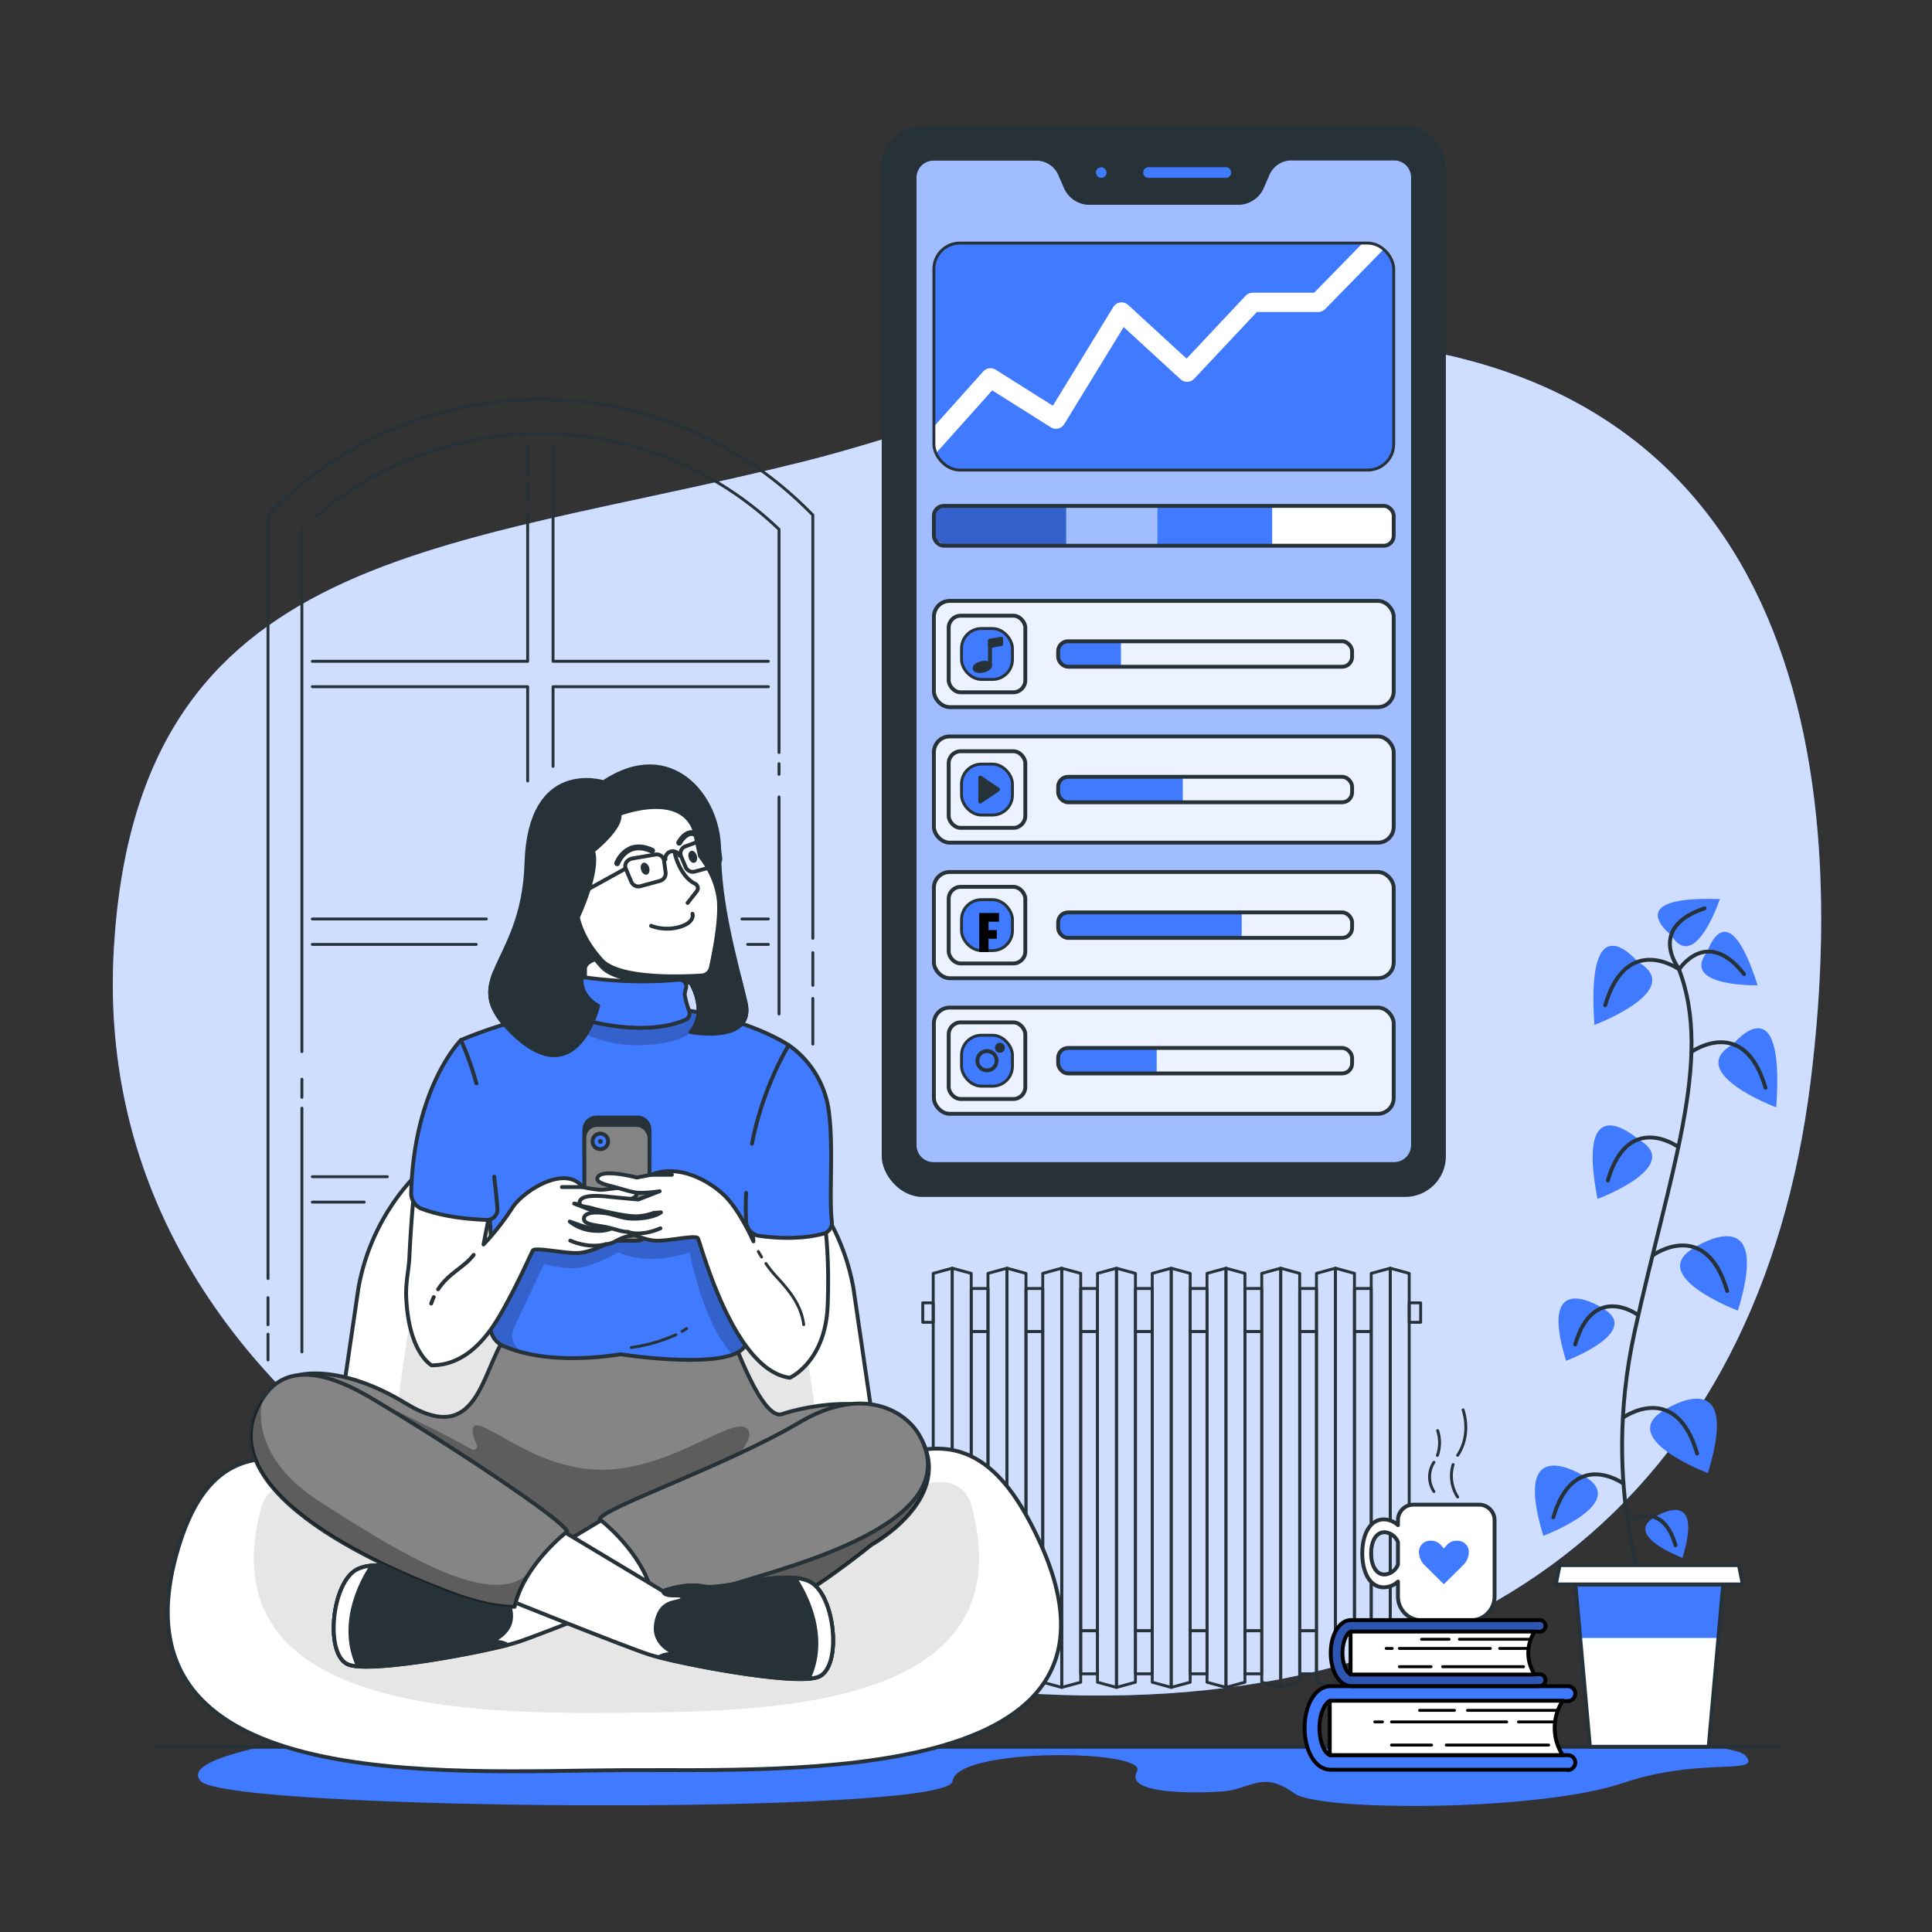 <svg xmlns="http://www.w3.org/2000/svg" xmlns:xlink="http://www.w3.org/1999/xlink" viewBox="0 0 500 500"><rect x="0" y="0" width="500" height="500" fill="#333333" stroke="none"/><defs><clipPath id="freepik--clip-path--inject-6"><polygon points="442.2 452.06 411.47 452.06 407.71 410.05 445.96 410.05 442.2 452.06" style="fill:#fff;stroke:#263238;stroke-linecap:round;stroke-linejoin:round"></polygon></clipPath><clipPath id="freepik--clip-path-2--inject-6"><path d="M398.21,436.35H349.7c-3,0-5.3-3.67-5.3-8.54s2.28-8.54,5.3-8.54h48.51a1.52,1.52,0,1,1,0,3H349.7c-.9,0-2.27,2.2-2.27,5.51s1.37,5.51,2.27,5.51h48.51a1.52,1.52,0,1,1,0,3Z" style="fill:#407BFF;stroke:#000;stroke-linecap:round;stroke-linejoin:round"></path></clipPath><clipPath id="freepik--clip-path-3--inject-6"><path d="M328.06,45.06l-1.49,3.43a6.73,6.73,0,0,1-6.16,4H282a6.71,6.71,0,0,1-6.16-4l-1.49-3.43a6.73,6.73,0,0,0-6.16-4H241.58a4.89,4.89,0,0,0-4.89,4.89V296.38a4.89,4.89,0,0,0,4.89,4.89H360.8a4.89,4.89,0,0,0,4.89-4.89V45.91A4.89,4.89,0,0,0,360.8,41H334.22A6.71,6.71,0,0,0,328.06,45.06Z" style="fill:#407BFF;stroke:#263238;stroke-linecap:round;stroke-linejoin:round"></path></clipPath><clipPath id="freepik--clip-path-4--inject-6"><rect x="241.69" y="62.91" width="119" height="58.74" rx="6.7" style="fill:#407BFF;stroke:#263238;stroke-linecap:round;stroke-linejoin:round;stroke-width:0.75px"></rect></clipPath><clipPath id="freepik--clip-path-5--inject-6"><path d="M232.2,410.75H81.42l11.34-77.41a56.6,56.6,0,0,1,55.72-46.63h16.66a56.6,56.6,0,0,1,55.72,46.63Z" style="fill:#fff;stroke:#263238;stroke-linecap:round;stroke-linejoin:round"></path></clipPath><clipPath id="freepik--clip-path-6--inject-6"><path d="M269.22,399.34c28.65,63-65,58.56-107.54,58.77-46.07.21-136.27,7.11-115.09-58.95,7-21.85,20.06-25.67,40-18.17,24.63,9.25,47.65,22,74.82,21.42,26.28-.6,44.85-13.84,67.79-24.24C249.54,368.94,260.53,380.24,269.22,399.34Z" style="fill:#fff;stroke:#263238;stroke-linecap:round;stroke-linejoin:round"></path></clipPath><clipPath id="freepik--clip-path-7--inject-6"><path d="M119.32,269.16s10.31,40.24,7.56,73.43a5.74,5.74,0,0,0,3.41,5.76c4.76,2.07,14.33,4.56,30.36,2.14,0,0,31.1,4.85,32.54-3.2,3.46-19.46-1.87-52.8,10.93-76.8,0,0-14.4-9.86-40-10.13A112.35,112.35,0,0,0,119.32,269.16Z" style="fill:#407BFF;stroke:#263238;stroke-linecap:round;stroke-linejoin:round"></path></clipPath></defs><g id="freepik--background-simple--inject-6"><path d="M29.49,245.12c6.29-103.94,86-102.44,178.59-125.7,42.89-10.78,87.18-31.81,125-31.81,119.31,0,148.22,90.44,135.47,192.49-13.14,105.16-85.66,168.26-211,157.53C138.82,427.46,22.62,358.7,29.49,245.12Z" style="fill:#407BFF"></path><path d="M29.49,245.12c6.29-103.94,86-102.44,178.59-125.7,42.89-10.78,87.18-31.81,125-31.81,119.31,0,148.22,90.44,135.47,192.49-13.14,105.16-85.66,168.26-211,157.53C138.82,427.46,22.62,358.7,29.49,245.12Z" style="fill:#fff;opacity:0.75"></path></g><g id="freepik--Room--inject-6"><polyline points="136.56 132.62 136.56 171.14 80.83 171.14" style="fill:none;stroke:#263238;stroke-linecap:round;stroke-linejoin:round;stroke-width:0.75px"></polyline><line x1="136.55" y1="125.23" x2="136.55" y2="130.12" style="fill:none;stroke:#263238;stroke-linecap:round;stroke-linejoin:round;stroke-width:0.75px"></line><line x1="136.55" y1="115.42" x2="136.55" y2="122.79" style="fill:none;stroke:#263238;stroke-linecap:round;stroke-linejoin:round;stroke-width:0.75px"></line><polyline points="198.86 171.14 143.13 171.14 143.13 115.42" style="fill:none;stroke:#263238;stroke-linecap:round;stroke-linejoin:round;stroke-width:0.75px"></polyline><polyline points="143.13 198.34 143.13 177.72 198.86 177.72" style="fill:none;stroke:#263238;stroke-linecap:round;stroke-linejoin:round;stroke-width:0.75px"></polyline><line x1="198.86" y1="237.83" x2="192" y2="237.83" style="fill:none;stroke:#263238;stroke-linecap:round;stroke-linejoin:round;stroke-width:0.75px"></line><line x1="193.5" y1="244.41" x2="198.86" y2="244.41" style="fill:none;stroke:#263238;stroke-linecap:round;stroke-linejoin:round;stroke-width:0.75px"></line><line x1="80.83" y1="311.11" x2="94.25" y2="311.11" style="fill:none;stroke:#263238;stroke-linecap:round;stroke-linejoin:round;stroke-width:0.75px"></line><line x1="100.25" y1="304.53" x2="80.83" y2="304.53" style="fill:none;stroke:#263238;stroke-linecap:round;stroke-linejoin:round;stroke-width:0.75px"></line><line x1="80.83" y1="244.41" x2="123.25" y2="244.41" style="fill:none;stroke:#263238;stroke-linecap:round;stroke-linejoin:round;stroke-width:0.75px"></line><line x1="125.87" y1="237.83" x2="80.83" y2="237.83" style="fill:none;stroke:#263238;stroke-linecap:round;stroke-linejoin:round;stroke-width:0.75px"></line><polyline points="80.83 177.72 136.56 177.72 136.56 202.12" style="fill:none;stroke:#263238;stroke-linecap:round;stroke-linejoin:round;stroke-width:0.75px"></polyline><path d="M210.36,258.39v11.82m0-23.66V255m-141,75.88V133.31L70.62,132a98,98,0,0,1,138.45,0l1.29,1.28V242.84m-141,100v-7m0,16.11v-6.65m8.77-58.5v63.08m0-70.58V284m0-147V272.16m123.48-77.41V137a89.25,89.25,0,0,0-119.93-3.23m119.93,66.63v-2.75m0,64.77V206.25" style="fill:none;stroke:#263238;stroke-linecap:round;stroke-linejoin:round;stroke-width:0.75px"></path><rect x="293.85" y="344.59" width="4.35" height="77.45" style="fill:none;stroke:#263238;stroke-linecap:round;stroke-linejoin:round;stroke-width:0.75px"></rect><rect x="265.52" y="344.59" width="4.35" height="77.45" style="fill:none;stroke:#263238;stroke-linecap:round;stroke-linejoin:round;stroke-width:0.75px"></rect><rect x="279.68" y="344.59" width="4.35" height="77.45" style="fill:none;stroke:#263238;stroke-linecap:round;stroke-linejoin:round;stroke-width:0.75px"></rect><rect x="308.02" y="344.59" width="4.35" height="77.45" style="fill:none;stroke:#263238;stroke-linecap:round;stroke-linejoin:round;stroke-width:0.75px"></rect><rect x="350.53" y="344.59" width="4.35" height="77.45" style="fill:none;stroke:#263238;stroke-linecap:round;stroke-linejoin:round;stroke-width:0.75px"></rect><rect x="251.35" y="344.59" width="4.35" height="77.45" style="fill:none;stroke:#263238;stroke-linecap:round;stroke-linejoin:round;stroke-width:0.75px"></rect><rect x="336.36" y="344.59" width="4.35" height="77.45" style="fill:none;stroke:#263238;stroke-linecap:round;stroke-linejoin:round;stroke-width:0.75px"></rect><rect x="322.19" y="344.59" width="4.35" height="77.45" style="fill:none;stroke:#263238;stroke-linecap:round;stroke-linejoin:round;stroke-width:0.75px"></rect><path d="M379.82,421.59a17.76,17.76,0,0,0-2.79.21l2.79.61,2.65-.63A17.84,17.84,0,0,0,379.82,421.59Z" style="fill:none;stroke:#263238;stroke-linecap:round;stroke-linejoin:round;stroke-width:0.75px"></path><path d="M380.16,423.85c3.07-.05,4.74-.76,4.74-1.13,0-.17-.36-.41-1.06-.63l-3.68.87Z" style="fill:none;stroke:#263238;stroke-linecap:round;stroke-linejoin:round;stroke-width:0.75px"></path><path d="M374.74,422.72c0,.37,1.68,1.08,4.76,1.13V423l-3.85-.83C375.05,422.34,374.74,422.56,374.74,422.72Z" style="fill:none;stroke:#263238;stroke-linecap:round;stroke-linejoin:round;stroke-width:0.75px"></path><rect x="251.35" y="333.46" width="4.35" height="11.14" style="fill:none;stroke:#263238;stroke-linecap:round;stroke-linejoin:round;stroke-width:0.75px"></rect><rect x="293.85" y="333.46" width="4.35" height="11.14" style="fill:none;stroke:#263238;stroke-linecap:round;stroke-linejoin:round;stroke-width:0.75px"></rect><rect x="265.52" y="333.46" width="4.35" height="11.14" style="fill:none;stroke:#263238;stroke-linecap:round;stroke-linejoin:round;stroke-width:0.75px"></rect><rect x="308.02" y="333.46" width="4.35" height="11.14" style="fill:none;stroke:#263238;stroke-linecap:round;stroke-linejoin:round;stroke-width:0.75px"></rect><rect x="350.53" y="333.46" width="4.35" height="11.14" style="fill:none;stroke:#263238;stroke-linecap:round;stroke-linejoin:round;stroke-width:0.75px"></rect><rect x="322.19" y="333.46" width="4.35" height="11.14" style="fill:none;stroke:#263238;stroke-linecap:round;stroke-linejoin:round;stroke-width:0.75px"></rect><rect x="279.68" y="333.46" width="4.35" height="11.14" style="fill:none;stroke:#263238;stroke-linecap:round;stroke-linejoin:round;stroke-width:0.75px"></rect><rect x="336.36" y="333.46" width="4.35" height="11.14" style="fill:none;stroke:#263238;stroke-linecap:round;stroke-linejoin:round;stroke-width:0.75px"></rect><rect x="364.7" y="337.17" width="2.96" height="5.04" style="fill:none;stroke:#263238;stroke-linecap:round;stroke-linejoin:round;stroke-width:0.75px"></rect><rect x="238.81" y="337.17" width="2.71" height="5.04" style="fill:none;stroke:#263238;stroke-linecap:round;stroke-linejoin:round;stroke-width:0.75px"></rect><rect x="238.81" y="426.23" width="2.71" height="5.04" style="fill:none;stroke:#263238;stroke-linecap:round;stroke-linejoin:round;stroke-width:0.75px"></rect><path d="M380.16,424.46h-.66v1.87h.66Z" style="fill:none;stroke:#263238;stroke-linecap:round;stroke-linejoin:round;stroke-width:0.75px"></path><path d="M380.16,424.46c2.74,0,5.4-.64,5.4-1.74s-2.89-1.74-5.74-1.74-5.74.6-5.74,1.74,2.67,1.7,5.42,1.74h.66Zm4.74-1.74c0,.37-1.67,1.08-4.74,1.13V423l3.68-.87C384.54,422.31,384.9,422.55,384.9,422.72Zm-5.4,1.13c-3.08-.05-4.76-.76-4.76-1.13,0-.16.31-.38.91-.58l3.85.83ZM377,421.8a18.61,18.61,0,0,1,5.44,0l-2.65.63Z" style="fill:none;stroke:#263238;stroke-linecap:round;stroke-linejoin:round;stroke-width:0.75px"></path><path d="M383.58,427.39h-1.67v.47h-4.17v-.47h-13v5.05h17.82v18.35h5.42V432.44h0v-1A4.25,4.25,0,0,0,383.58,427.39Z" style="fill:none;stroke:#263238;stroke-linecap:round;stroke-linejoin:round;stroke-width:0.75px"></path><polygon points="381.91 427.86 381.91 427.39 381.91 426.33 380.16 426.33 379.5 426.33 377.74 426.33 377.74 427.39 377.74 427.86 381.91 427.86" style="fill:none;stroke:#263238;stroke-linecap:round;stroke-linejoin:round;stroke-width:0.75px"></polygon><rect x="336.36" y="422.04" width="4.35" height="11.14" style="fill:none;stroke:#263238;stroke-linecap:round;stroke-linejoin:round;stroke-width:0.75px"></rect><rect x="322.19" y="422.04" width="4.35" height="11.14" style="fill:none;stroke:#263238;stroke-linecap:round;stroke-linejoin:round;stroke-width:0.75px"></rect><rect x="293.85" y="422.04" width="4.35" height="11.14" style="fill:none;stroke:#263238;stroke-linecap:round;stroke-linejoin:round;stroke-width:0.75px"></rect><rect x="350.53" y="422.04" width="4.35" height="11.14" style="fill:none;stroke:#263238;stroke-linecap:round;stroke-linejoin:round;stroke-width:0.75px"></rect><rect x="308.02" y="422.04" width="4.35" height="11.14" style="fill:none;stroke:#263238;stroke-linecap:round;stroke-linejoin:round;stroke-width:0.75px"></rect><rect x="251.35" y="422.04" width="4.35" height="11.14" style="fill:none;stroke:#263238;stroke-linecap:round;stroke-linejoin:round;stroke-width:0.75px"></rect><rect x="265.52" y="422.04" width="4.35" height="11.14" style="fill:none;stroke:#263238;stroke-linecap:round;stroke-linejoin:round;stroke-width:0.75px"></rect><rect x="279.68" y="422.04" width="4.35" height="11.14" style="fill:none;stroke:#263238;stroke-linecap:round;stroke-linejoin:round;stroke-width:0.75px"></rect><polygon points="364.7 342.21 364.7 337.17 364.7 329.55 359.79 328.21 359.79 435.89 363.56 435.67 363.56 435.67 364.7 435.36 364.7 432.44 364.7 427.39 364.7 342.21" style="fill:none;stroke:#263238;stroke-linecap:round;stroke-linejoin:round;stroke-width:0.75px"></polygon><polygon points="359.79 435.89 359.79 328.21 354.87 329.55 354.87 333.45 354.87 344.59 354.87 422.04 354.87 433.17 354.87 435.36 357.33 436.03 357.33 436.03 359.79 435.89" style="fill:none;stroke:#263238;stroke-linecap:round;stroke-linejoin:round;stroke-width:0.75px"></polygon><polygon points="350.53 344.59 350.53 333.45 350.53 329.55 345.62 328.21 345.62 436.7 350.53 435.36 350.53 433.17 350.53 422.04 350.53 344.59" style="fill:none;stroke:#263238;stroke-linecap:round;stroke-linejoin:round;stroke-width:0.75px"></polygon><polygon points="345.62 328.21 340.7 329.55 340.7 333.45 340.7 344.59 340.7 422.04 340.7 433.17 340.7 435.36 345.62 436.7 345.62 328.21" style="fill:none;stroke:#263238;stroke-linecap:round;stroke-linejoin:round;stroke-width:0.75px"></polygon><polygon points="336.36 344.59 336.36 333.45 336.36 329.55 331.45 328.21 331.45 436.7 336.36 435.36 336.36 433.17 336.36 422.04 336.36 344.59" style="fill:none;stroke:#263238;stroke-linecap:round;stroke-linejoin:round;stroke-width:0.75px"></polygon><polygon points="331.45 328.21 326.54 329.55 326.54 333.45 326.54 344.59 326.54 422.04 326.54 433.17 326.54 435.36 331.45 436.7 331.45 328.21" style="fill:none;stroke:#263238;stroke-linecap:round;stroke-linejoin:round;stroke-width:0.75px"></polygon><polygon points="322.19 344.59 322.19 333.45 322.19 329.55 317.28 328.21 317.28 436.7 322.19 435.36 322.19 433.17 322.19 422.04 322.19 344.59" style="fill:none;stroke:#263238;stroke-linecap:round;stroke-linejoin:round;stroke-width:0.75px"></polygon><polygon points="317.28 328.21 312.37 329.55 312.37 333.45 312.37 344.59 312.37 422.04 312.37 433.17 312.37 435.36 317.28 436.7 317.28 328.21" style="fill:none;stroke:#263238;stroke-linecap:round;stroke-linejoin:round;stroke-width:0.75px"></polygon><polygon points="308.02 344.59 308.02 333.45 308.02 329.55 303.11 328.21 303.11 436.7 308.02 435.36 308.02 433.17 308.02 422.04 308.02 344.59" style="fill:none;stroke:#263238;stroke-linecap:round;stroke-linejoin:round;stroke-width:0.75px"></polygon><polygon points="303.11 328.21 298.2 329.55 298.2 333.45 298.2 344.59 298.2 422.04 298.2 433.17 298.2 435.36 303.11 436.7 303.11 328.21" style="fill:none;stroke:#263238;stroke-linecap:round;stroke-linejoin:round;stroke-width:0.75px"></polygon><polygon points="293.85 344.59 293.85 333.45 293.85 329.55 288.94 328.21 288.94 436.7 293.85 435.36 293.85 433.17 293.85 422.04 293.85 344.59" style="fill:none;stroke:#263238;stroke-linecap:round;stroke-linejoin:round;stroke-width:0.75px"></polygon><polygon points="288.94 328.21 284.03 329.55 284.03 333.45 284.03 344.59 284.03 422.04 284.03 433.17 284.03 435.36 288.94 436.7 288.94 328.21" style="fill:none;stroke:#263238;stroke-linecap:round;stroke-linejoin:round;stroke-width:0.75px"></polygon><polygon points="279.69 344.59 279.69 333.45 279.69 329.55 274.77 328.21 274.77 436.7 279.69 435.36 279.69 433.17 279.69 422.04 279.69 344.59" style="fill:none;stroke:#263238;stroke-linecap:round;stroke-linejoin:round;stroke-width:0.75px"></polygon><polygon points="274.77 328.21 269.86 329.55 269.86 333.45 269.86 344.59 269.86 422.04 269.86 433.17 269.86 435.36 274.77 436.7 274.77 328.21" style="fill:none;stroke:#263238;stroke-linecap:round;stroke-linejoin:round;stroke-width:0.75px"></polygon><polygon points="265.52 344.59 265.52 333.45 265.52 329.55 260.6 328.21 260.6 436.7 265.52 435.36 265.52 433.17 265.52 422.04 265.52 344.59" style="fill:none;stroke:#263238;stroke-linecap:round;stroke-linejoin:round;stroke-width:0.75px"></polygon><polygon points="260.6 328.21 255.69 329.55 255.69 333.45 255.69 344.59 255.69 422.04 255.69 433.17 255.69 435.36 260.6 436.7 260.6 328.21" style="fill:none;stroke:#263238;stroke-linecap:round;stroke-linejoin:round;stroke-width:0.75px"></polygon><polygon points="251.35 344.59 251.35 333.45 251.35 329.55 246.44 328.21 246.44 435.9 248.66 436.03 248.65 436.09 251.35 435.36 251.35 433.17 251.35 422.04 251.35 344.59" style="fill:none;stroke:#263238;stroke-linecap:round;stroke-linejoin:round;stroke-width:0.75px"></polygon><polygon points="246.44 328.21 241.52 329.55 241.52 337.17 241.52 342.21 241.52 426.23 241.52 431.28 241.52 435.36 242.72 435.69 246.44 435.9 246.44 328.21" style="fill:none;stroke:#263238;stroke-linecap:round;stroke-linejoin:round;stroke-width:0.75px"></polygon><polygon points="359.79 435.89 357.33 436.03 357.33 436.03 359.79 451.14 363.56 451.14 363.56 435.67 363.56 435.67 359.79 435.89" style="fill:none;stroke:#263238;stroke-linecap:round;stroke-linejoin:round;stroke-width:0.75px"></polygon><polygon points="246.44 435.9 242.72 435.69 242.43 435.67 242.43 451.14 246.21 451.14 248.65 436.09 248.66 436.03 246.44 435.9" style="fill:none;stroke:#263238;stroke-linecap:round;stroke-linejoin:round;stroke-width:0.75px"></polygon></g><g id="freepik--Shadow--inject-6"><path d="M445,452.06H67.74C57.31,454.33,48.52,457.41,52,461c7.5,7.66,193.5,8.91,194.5,0s51-8.26,47.75-2.55,13.67,5.71,21.71,5.21,10.46-5.69,19.09.5c6.5,4.67,63.17,4.67,85-2.73,19-6.42,34.1-2.42,32.29-6.2C451.3,453,448.61,453.34,445,452.06Z" style="fill:#407BFF"></path></g><g id="freepik--Floor--inject-6"><g id="freepik--freepik--Table--inject-4--inject-6"><line x1="40" y1="452.06" x2="460" y2="452.06" style="fill:none;stroke:#263238;stroke-linecap:round;stroke-linejoin:round"></line></g></g><g id="freepik--Plant--inject-6"><path d="M410,382.05s-19.12-12.41-10.58,15.43C399.37,397.48,422.05,389,410,382.05Z" style="fill:#407BFF"></path><path d="M424,294.86s-16.41-14.74-10.57,15.43C413.47,310.29,436.15,301.79,424,294.86Z" style="fill:#407BFF"></path><path d="M430.8,364.89s20.26-13.14,11.2,16.34C442,381.23,418,372.23,430.8,364.89Z" style="fill:#407BFF"></path><path d="M438.57,322.84s20.26-13.14,11.2,16.34C449.77,339.18,425.75,330.18,438.57,322.84Z" style="fill:#407BFF"></path><path d="M448.5,270.25s13.52-16.5,11.19,16.34C459.69,286.59,435.67,277.58,448.5,270.25Z" style="fill:#407BFF"></path><path d="M423.84,248.91s-13.53-16.5-11.2,16.34C412.64,265.25,436.66,256.25,423.84,248.91Z" style="fill:#407BFF"></path><path d="M441.87,246.28s5.11-16.09,13,8.72C454.89,255,434.6,255.43,441.87,246.28Z" style="fill:#407BFF"></path><path d="M428.22,392.65s13-8.45,7.2,10.52C435.42,403.17,420,397.38,428.22,392.65Z" style="fill:#407BFF"></path><path d="M414.68,338.5s-17-11-9.38,13.68C405.3,352.18,425.41,344.65,414.68,338.5Z" style="fill:#407BFF"></path><path d="M426.84,415.56S414,386,423,344.83s20.5-70.71,11.5-94" style="fill:none;stroke:#263238;stroke-linecap:round;stroke-linejoin:round"></path><path d="M420.07,383.91s-12.82-9.18-18.07,8.77" style="fill:none;stroke:#263238;stroke-linecap:round;stroke-linejoin:round"></path><path d="M434.17,296.73s-12.82-9.19-18.07,8.77" style="fill:none;stroke:#263238;stroke-linecap:round;stroke-linejoin:round"></path><path d="M420.08,366.86s13.58-9.73,19.14,9.3" style="fill:none;stroke:#263238;stroke-linecap:round;stroke-linejoin:round"></path><path d="M427.85,324.81s13.58-9.73,19.14,9.29" style="fill:none;stroke:#263238;stroke-linecap:round;stroke-linejoin:round"></path><path d="M437.77,272.22s13.58-9.73,19.14,9.29" style="fill:none;stroke:#263238;stroke-linecap:round;stroke-linejoin:round"></path><path d="M434.57,250.88s-13.59-9.73-19.15,9.29" style="fill:none;stroke:#263238;stroke-linecap:round;stroke-linejoin:round"></path><path d="M434.57,250.87s7.12-11.13,16.79,1.22" style="fill:none;stroke:#263238;stroke-linecap:round;stroke-linejoin:round"></path><path d="M432.49,242s-13.42-10.24,12.61-9.32C445.1,232.72,438.65,252,432.49,242Z" style="fill:#407BFF"></path><path d="M434.35,250.46s-8.07-10.46,6.81-15.39" style="fill:none;stroke:#263238;stroke-linecap:round;stroke-linejoin:round"></path><path d="M421.31,393.92s8.74-6.26,12.32,6" style="fill:none;stroke:#263238;stroke-linecap:round;stroke-linejoin:round"></path><path d="M423.66,340.15s-11.37-8.14-16,7.78" style="fill:none;stroke:#263238;stroke-linecap:round;stroke-linejoin:round"></path><polygon points="442.2 452.06 411.47 452.06 407.71 410.05 445.96 410.05 442.2 452.06" style="fill:#fff"></polygon><g style="clip-path:url(#freepik--clip-path--inject-6)"><rect x="400.3" y="403.69" width="55.2" height="20.22" style="fill:#407BFF"></rect></g><polygon points="442.2 452.06 411.47 452.06 407.71 410.05 445.96 410.05 442.2 452.06" style="fill:none;stroke:#263238;stroke-linecap:round;stroke-linejoin:round"></polygon><polygon points="451.04 410.05 402.63 410.05 403.63 405.06 450.04 405.06 451.04 410.05" style="fill:#fff;stroke:#263238;stroke-linecap:round;stroke-linejoin:round"></polygon></g><g id="freepik--Books--inject-6"><path d="M382.83,389.41H365.74a4,4,0,0,0-3.95,3.95v1.35a5.47,5.47,0,0,0-3.66-1.49c-3.63,0-5.57,3.94-5.57,8.79s1.94,8.79,5.57,8.79a5.51,5.51,0,0,0,3.66-1.48v3.84a6.19,6.19,0,0,0,6.19,6.2h12.61a6.2,6.2,0,0,0,6.2-6.2v-19.8A4,4,0,0,0,382.83,389.41Zm-24.51,18.07c-2.26,0-3.47-2.45-3.47-5.47s1.21-5.47,3.47-5.47a4,4,0,0,1,3.47,2.58v5.78A4,4,0,0,1,358.32,407.48Z" style="fill:#fff;stroke:#263238;stroke-linecap:round;stroke-linejoin:round"></path><path d="M368.83,405.21a4.83,4.83,0,0,1-1.61-3.39,2.91,2.91,0,0,1,3.1-3.08c1.74,0,2.33.81,3.35,2,1-1.16,1.62-2,3.36-2a2.91,2.91,0,0,1,3.09,3.08,4.79,4.79,0,0,1-1.61,3.39L373.67,410Z" style="fill:#407BFF"></path><path d="M372,376.67a10.11,10.11,0,0,0,.06-6.42" style="fill:none;stroke:#263238;stroke-linecap:round;stroke-linejoin:round;stroke-width:0.75px"></path><path d="M371.1,386a6.9,6.9,0,0,1,0-7.56" style="fill:none;stroke:#263238;stroke-linecap:round;stroke-linejoin:round;stroke-width:0.75px"></path><path d="M377.24,376.63c3.72-5.57,1.4-11.76,1.4-11.76" style="fill:none;stroke:#263238;stroke-linecap:round;stroke-linejoin:round;stroke-width:0.75px"></path><path d="M377.24,387.42a10.06,10.06,0,0,1-1.18-8.39" style="fill:none;stroke:#263238;stroke-linecap:round;stroke-linejoin:round;stroke-width:0.75px"></path><g id="freepik--books--inject-6"><path d="M405.76,458H344.35c-3.82,0-6.71-4.64-6.71-10.81s2.89-10.8,6.71-10.8h61.41a1.92,1.92,0,1,1,0,3.84H344.35c-1.14,0-2.87,2.78-2.87,7s1.73,7,2.87,7h61.41a1.92,1.92,0,1,1,0,3.84Z" style="fill:#407BFF;stroke:#000;stroke-linecap:round;stroke-linejoin:round"></path><path d="M402.35,447.15a12.85,12.85,0,0,1,2.09-7h-60.3v14.07h60.3A12.86,12.86,0,0,1,402.35,447.15Z" style="fill:#fff;stroke:#000;stroke-linecap:round;stroke-linejoin:round"></path><line x1="376.42" y1="442.64" x2="367.38" y2="442.64" style="fill:none;stroke:#000;stroke-linecap:round;stroke-linejoin:round;stroke-width:0.75px"></line><line x1="403.17" y1="442.64" x2="379.78" y2="442.64" style="fill:none;stroke:#000;stroke-linecap:round;stroke-linejoin:round;stroke-width:0.75px"></line><line x1="357.79" y1="445.63" x2="355.79" y2="445.63" style="fill:none;stroke:#000;stroke-linecap:round;stroke-linejoin:round;stroke-width:0.75px"></line><line x1="389.93" y1="445.63" x2="360.11" y2="445.63" style="fill:none;stroke:#000;stroke-linecap:round;stroke-linejoin:round;stroke-width:0.75px"></line><line x1="402.44" y1="445.63" x2="392.97" y2="445.63" style="fill:none;stroke:#000;stroke-linecap:round;stroke-linejoin:round;stroke-width:0.75px"></line><line x1="370.5" y1="451.62" x2="360.11" y2="451.62" style="fill:none;stroke:#000;stroke-linecap:round;stroke-linejoin:round;stroke-width:0.75px"></line><line x1="400.8" y1="451.62" x2="374.29" y2="451.62" style="fill:none;stroke:#000;stroke-linecap:round;stroke-linejoin:round;stroke-width:0.75px"></line><path d="M398.21,436.35H349.7c-3,0-5.3-3.67-5.3-8.54s2.28-8.54,5.3-8.54h48.51a1.52,1.52,0,1,1,0,3H349.7c-.9,0-2.27,2.2-2.27,5.51s1.37,5.51,2.27,5.51h48.51a1.52,1.52,0,1,1,0,3Z" style="fill:#407BFF"></path><g style="clip-path:url(#freepik--clip-path-2--inject-6)"><g style="opacity:0.3"><path d="M398.21,436.35H349.7c-3,0-5.3-3.67-5.3-8.54s2.28-8.54,5.3-8.54h48.51a1.52,1.52,0,1,1,0,3H349.7c-.9,0-2.27,2.2-2.27,5.51s1.37,5.51,2.27,5.51h48.51a1.52,1.52,0,1,1,0,3Z"></path></g></g><path d="M398.21,436.35H349.7c-3,0-5.3-3.67-5.3-8.54s2.28-8.54,5.3-8.54h48.51a1.52,1.52,0,1,1,0,3H349.7c-.9,0-2.27,2.2-2.27,5.51s1.37,5.51,2.27,5.51h48.51a1.52,1.52,0,1,1,0,3Z" style="fill:none;stroke:#000;stroke-linecap:round;stroke-linejoin:round"></path><path d="M395.52,427.81a10.25,10.25,0,0,1,1.64-5.56H349.53v11.12h47.63A10.25,10.25,0,0,1,395.52,427.81Z" style="fill:#fff;stroke:#000;stroke-linecap:round;stroke-linejoin:round"></path><line x1="375.03" y1="424.24" x2="367.89" y2="424.24" style="fill:none;stroke:#000;stroke-linecap:round;stroke-linejoin:round;stroke-width:0.75px"></line><line x1="396.16" y1="424.24" x2="377.68" y2="424.24" style="fill:none;stroke:#000;stroke-linecap:round;stroke-linejoin:round;stroke-width:0.75px"></line><line x1="360.31" y1="426.61" x2="358.74" y2="426.61" style="fill:none;stroke:#000;stroke-linecap:round;stroke-linejoin:round;stroke-width:0.75px"></line><line x1="385.71" y1="426.61" x2="362.15" y2="426.61" style="fill:none;stroke:#000;stroke-linecap:round;stroke-linejoin:round;stroke-width:0.75px"></line><line x1="395.59" y1="426.61" x2="388.11" y2="426.61" style="fill:none;stroke:#000;stroke-linecap:round;stroke-linejoin:round;stroke-width:0.75px"></line><line x1="370.36" y1="431.34" x2="362.15" y2="431.34" style="fill:none;stroke:#000;stroke-linecap:round;stroke-linejoin:round;stroke-width:0.75px"></line><line x1="394.3" y1="431.34" x2="373.35" y2="431.34" style="fill:none;stroke:#000;stroke-linecap:round;stroke-linejoin:round;stroke-width:0.75px"></line></g></g><g id="freepik--Device--inject-6"><rect x="228.69" y="33.02" width="145" height="276.24" rx="10.02" style="fill:#263238;stroke:#263238;stroke-linecap:round;stroke-linejoin:round"></rect><path d="M328.06,45.06l-1.49,3.43a6.73,6.73,0,0,1-6.16,4H282a6.71,6.71,0,0,1-6.16-4l-1.49-3.43a6.73,6.73,0,0,0-6.16-4H241.58a4.89,4.89,0,0,0-4.89,4.89V296.38a4.89,4.89,0,0,0,4.89,4.89H360.8a4.89,4.89,0,0,0,4.89-4.89V45.91A4.89,4.89,0,0,0,360.8,41H334.22A6.71,6.71,0,0,0,328.06,45.06Z" style="fill:#407BFF"></path><g style="clip-path:url(#freepik--clip-path-3--inject-6)"><path d="M328.06,45.06l-1.49,3.43a6.73,6.73,0,0,1-6.16,4H282a6.71,6.71,0,0,1-6.16-4l-1.49-3.43a6.73,6.73,0,0,0-6.16-4H241.58a4.89,4.89,0,0,0-4.89,4.89V296.38a4.89,4.89,0,0,0,4.89,4.89H360.8a4.89,4.89,0,0,0,4.89-4.89V45.91A4.89,4.89,0,0,0,360.8,41H334.22A6.71,6.71,0,0,0,328.06,45.06Z" style="fill:#fff;stroke:#263238;stroke-linecap:round;stroke-linejoin:round;opacity:0.5"></path></g><path d="M328.06,45.06l-1.49,3.43a6.73,6.73,0,0,1-6.16,4H282a6.71,6.71,0,0,1-6.16-4l-1.49-3.43a6.73,6.73,0,0,0-6.16-4H241.58a4.89,4.89,0,0,0-4.89,4.89V296.38a4.89,4.89,0,0,0,4.89,4.89H360.8a4.89,4.89,0,0,0,4.89-4.89V45.91A4.89,4.89,0,0,0,360.8,41H334.22A6.71,6.71,0,0,0,328.06,45.06Z" style="fill:none;stroke:#263238;stroke-linecap:round;stroke-linejoin:round"></path><circle cx="285" cy="44.66" r="1.87" style="fill:#407BFF;stroke:#263238;stroke-linecap:round;stroke-linejoin:round"></circle><path d="M317.38,42.78h-20a1.88,1.88,0,1,0,0,3.75h20a1.88,1.88,0,0,0,0-3.75Z" style="fill:#407BFF;stroke:#263238;stroke-linecap:round;stroke-linejoin:round"></path><rect x="241.69" y="130.92" width="119" height="10.31" rx="2.57" style="fill:#fff"></rect><path d="M243.42,131a4.54,4.54,0,0,1-1.42,1v7.73a4.29,4.29,0,0,1,2,1.22h85.24V131Z" style="fill:#407BFF"></path><path d="M243.42,131a4.54,4.54,0,0,1-1.42,1v7.73a4.29,4.29,0,0,1,2,1.22h31.92V131Z" style="opacity:0.2"></path><rect x="275.93" y="130.99" width="23.62" height="10.2" style="fill:#fff;opacity:0.5"></rect><rect x="241.69" y="130.92" width="119" height="10.31" rx="2.57" style="fill:none;stroke:#263238;stroke-linecap:round;stroke-linejoin:round"></rect><rect x="241.69" y="225.67" width="119" height="27.49" rx="4.1" style="fill:#fff;opacity:0.8"></rect><rect x="241.69" y="225.67" width="119" height="27.49" rx="4.1" style="fill:none;stroke:#263238;stroke-linecap:round;stroke-linejoin:round"></rect><rect x="245.52" y="229.51" width="19.83" height="19.83" rx="3.11" style="fill:none;stroke:#263238;stroke-linecap:round;stroke-linejoin:round"></rect><rect x="248.84" y="232.83" width="13.18" height="13.18" rx="5.16" style="fill:#407BFF;stroke:#263238;stroke-linecap:round;stroke-linejoin:round;stroke-width:0.75px"></rect><path d="M275.89,235.92a4.3,4.3,0,0,1-1.65,1.31v4.1a4.62,4.62,0,0,1,1.43,1.59h45.68v-7Z" style="fill:#407BFF"></path><rect x="273.85" y="236.13" width="76.07" height="6.59" rx="2.57" style="fill:none;stroke:#263238;stroke-linecap:round;stroke-linejoin:round"></rect><path d="M253.81,246l.2,0h1.45v-3.42h2.13v-1.5h-2.13v-2.92h2.71v-1.5h-4.36Z" style="stroke:#000;stroke-miterlimit:10;stroke-width:0.75px"></path><rect x="241.69" y="155.51" width="119" height="27.49" rx="4.1" style="fill:#fff;opacity:0.8"></rect><rect x="241.69" y="155.51" width="119" height="27.49" rx="4.1" style="fill:none;stroke:#263238;stroke-linecap:round;stroke-linejoin:round"></rect><rect x="245.52" y="159.34" width="19.83" height="19.83" rx="3.11" style="fill:none;stroke:#263238;stroke-linecap:round;stroke-linejoin:round"></rect><rect x="248.84" y="162.66" width="13.18" height="13.18" rx="5.16" style="fill:#407BFF;stroke:#263238;stroke-linecap:round;stroke-linejoin:round;stroke-width:0.75px"></rect><path d="M275.78,166.06a4.45,4.45,0,0,1-1.7,1v4.71a4.29,4.29,0,0,1,1.35.79H290.1v-6.51Z" style="fill:#407BFF"></path><rect x="273.85" y="165.96" width="76.07" height="6.59" rx="2.57" style="fill:none;stroke:#263238;stroke-linecap:round;stroke-linejoin:round"></rect><path d="M256.22,172.24c0,.57-.88,1.18-2,1.37s-2-.11-2-.67.88-1.18,2-1.37S256.22,171.68,256.22,172.24Z" style="fill:#263238;stroke:#263238;stroke-linecap:round;stroke-linejoin:round"></path><line x1="256.22" y1="172.24" x2="256.22" y2="165.8" style="fill:none;stroke:#263238;stroke-linecap:round;stroke-linejoin:round"></line><polygon points="259.1 166.7 256.22 167.21 256.22 165.8 259.1 165.29 259.1 166.7" style="fill:#263238;stroke:#263238;stroke-linecap:round;stroke-linejoin:round"></polygon><rect x="241.69" y="260.76" width="119" height="27.49" rx="4.1" style="fill:#fff;opacity:0.8"></rect><rect x="241.69" y="260.76" width="119" height="27.49" rx="4.1" style="fill:none;stroke:#263238;stroke-linecap:round;stroke-linejoin:round"></rect><rect x="245.52" y="264.59" width="19.83" height="19.83" rx="3.11" style="fill:none;stroke:#263238;stroke-linecap:round;stroke-linejoin:round"></rect><rect x="248.84" y="267.92" width="13.18" height="13.18" rx="5.16" style="fill:#407BFF;stroke:#263238;stroke-linecap:round;stroke-linejoin:round;stroke-width:0.75px"></rect><path d="M275.77,271.1a4.3,4.3,0,0,1-1.53,1V277a4.22,4.22,0,0,1,1.54.95h23.57V271.1Z" style="fill:#407BFF"></path><rect x="273.85" y="271.21" width="76.07" height="6.59" rx="2.57" style="fill:none;stroke:#263238;stroke-linecap:round;stroke-linejoin:round"></rect><circle cx="255.43" cy="274.51" r="2.5" style="fill:none;stroke:#263238;stroke-linecap:round;stroke-linejoin:round"></circle><circle cx="258.78" cy="271.16" r="0.92" style="fill:#263238;stroke:#263238;stroke-linecap:round;stroke-linejoin:round;stroke-width:0.75px"></circle><rect x="241.69" y="190.59" width="119" height="27.49" rx="4.1" style="fill:#fff;opacity:0.8"></rect><rect x="241.69" y="190.59" width="119" height="27.49" rx="4.1" style="fill:none;stroke:#263238;stroke-linecap:round;stroke-linejoin:round"></rect><rect x="245.52" y="194.42" width="19.83" height="19.83" rx="3.11" style="fill:none;stroke:#263238;stroke-linecap:round;stroke-linejoin:round"></rect><rect x="248.84" y="197.75" width="13.18" height="13.18" rx="5.16" style="fill:#407BFF;stroke:#263238;stroke-linecap:round;stroke-linejoin:round;stroke-width:0.75px"></rect><polygon points="258.29 204.34 253.69 207.44 253.69 201.23 258.29 204.34" style="fill:#263238;stroke:#263238;stroke-linecap:round;stroke-linejoin:round"></polygon><path d="M275.44,200.91a4.34,4.34,0,0,1-1.36,1.06v4.55a4.34,4.34,0,0,1,1.36,1.06H306.1v-6.67Z" style="fill:#407BFF"></path><rect x="273.85" y="201.04" width="76.07" height="6.59" rx="2.57" style="fill:none;stroke:#263238;stroke-linecap:round;stroke-linejoin:round"></rect><rect x="241.69" y="62.91" width="119" height="58.74" rx="6.7" style="fill:#407BFF"></rect><g style="clip-path:url(#freepik--clip-path-4--inject-6)"><polyline points="239.36 116.75 256.33 97.79 273.29 108.47 290.26 80.75 307.22 96.32 324.19 78.25 341.15 78.25 358.12 60.91" style="fill:none;stroke:#fff;stroke-linecap:round;stroke-linejoin:round;stroke-width:5px"></polyline></g><rect x="241.69" y="62.91" width="119" height="58.74" rx="6.7" style="fill:none;stroke:#263238;stroke-linecap:round;stroke-linejoin:round;stroke-width:0.75px"></rect></g><g id="freepik--Character--inject-6"><path d="M232.2,410.75H81.42l11.34-77.41a56.6,56.6,0,0,1,55.72-46.63h16.66a56.6,56.6,0,0,1,55.72,46.63Z" style="fill:#fff"></path><g style="clip-path:url(#freepik--clip-path-5--inject-6)"><path d="M217.17,407.22H96.45l9.08-62a45.32,45.32,0,0,1,44.61-37.34h13.34a45.32,45.32,0,0,1,44.61,37.34Z" style="opacity:0.1"></path></g><path d="M232.2,410.75H81.42l11.34-77.41a56.6,56.6,0,0,1,55.72-46.63h16.66a56.6,56.6,0,0,1,55.72,46.63Z" style="fill:none;stroke:#263238;stroke-linecap:round;stroke-linejoin:round"></path><path d="M269.22,399.34c28.65,63-65,58.56-107.54,58.77-46.07.21-136.27,7.11-115.09-58.95,7-21.85,20.06-25.67,40-18.17,24.63,9.25,47.65,22,74.82,21.42,26.28-.6,44.85-13.84,67.79-24.24C249.54,368.94,260.53,380.24,269.22,399.34Z" style="fill:#fff"></path><g style="clip-path:url(#freepik--clip-path-6--inject-6)"><path d="M251.52,390c14,52.84-53.88,53-91.79,53.27-36.59.25-106,0-92.28-52.56,3.46-13.22,20.67-3.18,28-.19,21.41,8.78,42,16.33,64.12,16.25s42.58-7.77,64-16.74C230.49,387.12,248.07,377,251.52,390Z" style="opacity:0.1"></path></g><path d="M269.22,399.34c28.65,63-65,58.56-107.54,58.77-46.07.21-136.27,7.11-115.09-58.95,7-21.85,20.06-25.67,40-18.17,24.63,9.25,47.65,22,74.82,21.42,26.28-.6,44.85-13.84,67.79-24.24C249.54,368.94,260.53,380.24,269.22,399.34Z" style="fill:none;stroke:#263238;stroke-linecap:round;stroke-linejoin:round"></path><path d="M77.56,355.84s10.46-3,27.54,7.4c18.49,11.32,19.46-8.08,25.57-17.08h58.92s7.6,21.6,12.8,19.8,29.46-7.64,36.53,7.48-13.33,26.32-13.33,26.32-18.6,15-23,14.8-57.6-.94-57.6-.94L83,374.56l-6.8-11.32Z" style="fill:#858585;stroke:#263238;stroke-linecap:round;stroke-linejoin:round"></path><path d="M225.59,399.76s20.4-11.2,13.33-26.32c-.09-.2-.2-.38-.3-.56l-24.3,25.82-38.9-8.25,2.76-1.68s20.22-16,14.87-19.27c-4.21-2.53-19.41,10.67-37.05,10.86s-31.16-13.79-33.41-11.13c-.62.73-.18,2.48.78,4.65a.92.92,0,0,1-1.29,1.19c-10.44-5.84-23.62-11.83-23.62-11.83l-5.35,4.39,13.28,18.77,22.43,5.69L127,394l25.35,9.49,4.42,10.27c15.94.23,42.76.63,45.83.77C207,414.76,225.59,399.76,225.59,399.76Z" style="opacity:0.3"></path><polygon points="151.4 240.74 151.4 273.07 175.77 273.07 175.77 248.01 151.4 240.74" style="fill:#fff;stroke:#263238;stroke-linecap:round;stroke-linejoin:round"></polygon><path d="M150.9,243.05a28,28,0,0,0,4.88,7.2c4.44,4.81,20.28,4.27,25.82,3.92a2.6,2.6,0,0,0,2.36-2c.46-2,1.17-5.53,1.65-9.09Z" style="fill:#263238;stroke:#263238;stroke-linecap:round;stroke-linejoin:round"></path><path d="M156.19,202.44s-19.15-6.11-19.95,21-18.75,29.9-2.79,44.66,21.37-7.79,21.37-7.79-6.63-3.18-3.42-10,26.65,2.9,26.65,2.9,5.68,7.88.69,13.86c0,0,16.78,3.22,14.18-7.76S186.1,234,186.11,220,173.55,190.87,156.19,202.44Z" style="fill:#263238;stroke:#263238;stroke-linecap:round;stroke-linejoin:round"></path><path d="M119.32,269.16s10.31,40.24,7.56,73.43a5.74,5.74,0,0,0,3.41,5.76c4.76,2.07,14.33,4.56,30.36,2.14,0,0,31.1,4.85,32.54-3.2,3.46-19.46-1.87-52.8,10.93-76.8,0,0-14.4-9.86-40-10.13A112.35,112.35,0,0,0,119.32,269.16Z" style="fill:#407BFF"></path><g style="clip-path:url(#freepik--clip-path-7--inject-6)"><path d="M135.62,350.11s-4.44-2.16-2.64-6.28,7.86-16.73,7.86-16.73,6.35,2,10.94.6a41,41,0,0,0,8.25-3.6s6.74,3.8,18.45,0c0,0,3.24,18,11.07,26.51s8.11-1.91,8.11-1.91l-11.55-27.6-5.33-8.2-15.67,5.2-20.93-5.2-10.6,6L125,334.36l-4,7.74v6.8l9.69,5Z" style="opacity:0.2"></path><path d="M142.71,261.1s7.6,9.85,23.33,9.39S181.38,263,181.38,263l-.77-3.59H171.2L146,256.91Z" style="opacity:0.2"></path><path d="M176.52,344.57c.39-.24.78-.48,1.15-.74" style="fill:#407BFF;stroke:#263238;stroke-linecap:round;stroke-linejoin:round;stroke-width:0.75px"></path><path d="M163.38,348.73a41.4,41.4,0,0,0,11.53-3.3" style="fill:#407BFF;stroke:#263238;stroke-linecap:round;stroke-linejoin:round;stroke-width:0.75px"></path></g><path d="M119.32,269.16s10.31,40.24,7.56,73.43a5.74,5.74,0,0,0,3.41,5.76c4.76,2.07,14.33,4.56,30.36,2.14,0,0,31.1,4.85,32.54-3.2,3.46-19.46-1.87-52.8,10.93-76.8,0,0-14.4-9.86-40-10.13A112.35,112.35,0,0,0,119.32,269.16Z" style="fill:none;stroke:#263238;stroke-linecap:round;stroke-linejoin:round"></path><path d="M163.38,388.77l-33,19.8s-5.53-2.2-10.57-1.2-20.83-4.6-27.43-1.2-8.4,22.2-2.2,24.6,37-3.6,43.8-5.8,41-16,41-16Z" style="fill:#fff;stroke:#263238;stroke-linecap:round;stroke-linejoin:round"></path><path d="M127.68,425a5.61,5.61,0,0,1,3.73.73c-9.9,2.54-35.62,7.24-41.23,5.07-6.2-2.4-4.4-21.2,2.2-24.6s22.4,2.2,27.43,1.2,10.57,1.2,10.57,1.2c-.4,2.1-5.5.3-5,1.9s5.7-.4,6.8,6.6S124.08,425.27,127.68,425Z" style="fill:#263238;stroke:#263238;stroke-linecap:round;stroke-linejoin:round"></path><path d="M96.26,405.16c-2.47,3.71-8.77,14.92-3.57,26.08a9.12,9.12,0,0,1-2.51-.47c-6.2-2.4-4.4-21.2,2.2-24.6A10.83,10.83,0,0,1,96.26,405.16Z" style="fill:#fff;stroke:#263238;stroke-linecap:round;stroke-linejoin:round"></path><path d="M179.7,214.8l1.46,6.76s4.51,5.3,4.91,12.08c.3,5.12-1.31,13.19-2.11,16.82a2.6,2.6,0,0,1-2.36,2c-5.54.35-21.38.89-25.82-3.92-5.42-5.87-6.22-11.19-6.22-11.19s5.61-11.82,3.9-17.14c0,0,7.57-5.92,6.84-9.55C160.3,210.69,175.94,204.54,179.7,214.8Z" style="fill:#fff;stroke:#263238;stroke-linecap:round;stroke-linejoin:round"></path><path d="M174.65,220.93s1.3,5.88,5.26,7.79a1.28,1.28,0,0,1,.4,1.95l-2.35,3" style="fill:none;stroke:#263238;stroke-linecap:round;stroke-linejoin:round"></path><path d="M168.5,239.6a11.83,11.83,0,0,0,7.48.26c4-1.23,3.24-3.37,3.24-3.37" style="fill:none;stroke:#263238;stroke-linecap:round;stroke-linejoin:round"></path><path d="M159.72,223.42s2.35-6.38,9.05-3.26" style="fill:none;stroke:#263238;stroke-linecap:round;stroke-linejoin:round;stroke-width:1.5px"></path><path d="M175.77,218.11s1.77-3.38,4.15-2.3" style="fill:none;stroke:#263238;stroke-linecap:round;stroke-linejoin:round;stroke-width:1.5px"></path><path d="M168.09,299.08v-6.69a3.18,3.18,0,0,0-3.18-3.18h-10.5a3.18,3.18,0,0,0-3.18,3.18v6.69Z" style="fill:#263238;stroke:#263238;stroke-linecap:round;stroke-linejoin:round"></path><rect x="151.23" y="291.12" width="16.86" height="29.98" rx="3.33" style="fill:#858585;stroke:#263238;stroke-linecap:round;stroke-linejoin:round"></rect><circle cx="155.37" cy="295.39" r="2.02" style="fill:#407BFF;stroke:#263238;stroke-linecap:round;stroke-linejoin:round"></circle><circle cx="155.37" cy="295.39" r="0.63" style="fill:#263238"></circle><path d="M168,224.51c.25.84,0,1.67-.59,1.84s-1.25-.38-1.5-1.22,0-1.67.59-1.84S167.72,223.67,168,224.51Z" style="fill:#263238"></path><path d="M180.33,221.43c.25.84,0,1.67-.59,1.84s-1.25-.38-1.5-1.22,0-1.67.59-1.84S180.08,220.59,180.33,221.43Z" style="fill:#263238"></path><path d="M148.29,263.16l1.7-4.7v-5.71a106.56,106.56,0,0,0,25.66.8,1.77,1.77,0,0,1,1.91,2.14,8.4,8.4,0,0,0-.37,1.67,24,24,0,0,0,1.22,4.44,1.77,1.77,0,0,1-.95,2.08C174.27,265.35,165.15,268.16,148.29,263.16Z" style="fill:#407BFF;stroke:#263238;stroke-linecap:round;stroke-linejoin:round"></path><path d="M170.69,228l-4.79,1.31a2.05,2.05,0,0,1-2.48-1l-1.49-3.55a1.8,1.8,0,0,1,.69-2.13h0a2.43,2.43,0,0,1,1-.45l5.84-1a1.94,1.94,0,0,1,2.38,1.46l.44,3.29A2.06,2.06,0,0,1,170.69,228Z" style="fill:none;stroke:#263238;stroke-linecap:round;stroke-linejoin:round"></path><path d="M180,225.51l4.78-1.3a2.06,2.06,0,0,0,1.63-2.13l-.51-3.82a1.81,1.81,0,0,0-1.68-1.49h0a2.39,2.39,0,0,0-1.12.14L177.51,219a1.93,1.93,0,0,0-1.3,2.47l1.28,3.06A2.06,2.06,0,0,0,180,225.51Z" style="fill:none;stroke:#263238;stroke-linecap:round;stroke-linejoin:round"></path><path d="M172.2,222.43a1.91,1.91,0,0,1,3.64-1" style="fill:none;stroke:#263238;stroke-linecap:round;stroke-linejoin:round"></path><line x1="161.93" y1="224.77" x2="149.56" y2="231.6" style="fill:#fff;stroke:#263238;stroke-linecap:round;stroke-linejoin:round"></line><path d="M132.52,312.68c2.67-4.32,13.7-11.45,18.26-5.47a35.84,35.84,0,0,0,4.54.72c2.54,0,8.37-1.65,9.33.8.5,1.29-1.94,1.79-4.5,2.48a23,23,0,0,1-6.3.67,30.43,30.43,0,0,1-5.26-.4l5.53,2.13s5.4-1.28,7.2-1.47c2-.21,7.86-.93,8,1.47.06,1.12-1.45.93-3.27,1.47-2.06.6-4.47,1.06-4.47,1.06s-5.06,2-7.46,1.8a14.68,14.68,0,0,1-4-.86l-2.67-.94a11.35,11.35,0,0,0,6.67,2.4c4.33.27,5.73-1.93,9.13-2.26s4.88.33,4.93,1.5c.07,1.56-3.13,1.63-5.66,2.16s-3.6,1.94-5.74,2.07c0,0-4,2.13-7.26,2.27s-10.94-1.54-11.6-.67c-.38.49-3.49,7.92-8.1,16.05-3.55,6.27-9.17,13.68-18.11,13.68,0,0-6-3.2-6.59-17.8-.15-3.65.68-7,.82-10,.43-9,1-14.77,1-14.77l20.4-.1-2.2,11.4A66.7,66.7,0,0,0,132.52,312.68Z" style="fill:#fff;stroke:#263238;stroke-linecap:round;stroke-linejoin:round"></path><path d="M156.78,322s-3.86,1.33-9.2-.93" style="fill:#fff;stroke:#263238;stroke-linecap:round;stroke-linejoin:round"></path><line x1="150.78" y1="307.21" x2="145.42" y2="307.21" style="fill:#fff;stroke:#263238;stroke-linecap:round;stroke-linejoin:round"></line><path d="M112.26,335.69a16.13,16.13,0,0,0-.67,1.67" style="fill:none;stroke:#263238;stroke-linecap:round;stroke-linejoin:round"></path><path d="M122.59,324.76c-2.47,3.27-6.42,4.65-9.21,8.91" style="fill:none;stroke:#263238;stroke-linecap:round;stroke-linejoin:round"></path><path d="M123.29,280.37a79.83,79.83,0,0,0-4-11.21s-12.09,12-12.89,39.51a4.35,4.35,0,0,0,2.83,4.2c3,1.1,8.39,2.55,16.72,2.84a2.69,2.69,0,0,0,2.79-2.91c-.16-2-.43-4.85-.85-8.27" style="fill:#407BFF;stroke:#263238;stroke-linecap:round;stroke-linejoin:round"></path><path d="M150.87,251.7H128c-2.07,5.29-1.94,9.56,5.43,16.38,16,14.76,21.37-7.79,21.37-7.79S149.1,257.54,150.87,251.7Z" style="fill:#263238;stroke:#263238;stroke-linecap:round;stroke-linejoin:round"></path><path d="M191.29,252.7H176.75l1.3.52s5.68,7.88.69,13.86c0,0,16.78,3.22,14.18-7.76C192.42,257.23,191.86,255,191.29,252.7Z" style="fill:#263238;stroke:#263238;stroke-linecap:round;stroke-linejoin:round"></path><path d="M187.59,309.49c-3.4-3.34-11.47-8.53-19.07-5.46l-3.73.72s-9.18-2.46-10.14,0c-.5,1.29,1.94,1.79,4.5,2.48s4.7,1.46,6.3,1.46a30.63,30.63,0,0,0,5.27-.4l-5.53,2.14s-5.41-.48-7.2-.67c-2-.21-7.87-.93-8,1.47-.07,1.12,1.44.93,3.26,1.46,2.06.61,4.47,1.07,4.47,1.07s5.07,1.2,7.47,1a14.44,14.44,0,0,0,4-.87l1.86-.13s-1.53,1.33-5.86,1.6-5.74-1.13-9.14-1.47-4.88.34-4.93,1.5c-.07,1.57,3.13,1.64,5.67,2.17s3.6,1.13,5.73,1.27c0,0,4,2.13,7.27,2.26s10.13-1.53,10.8-.66,9,34.13,23.8,36.13c0,0,9.2-4,9.8-18.6s-1-23.2-1-23.2l-18.8-1.7.6,8.2S191.5,313.35,187.59,309.49Z" style="fill:#fff;stroke:#263238;stroke-linecap:round;stroke-linejoin:round"></path><path d="M198.22,327a31.49,31.49,0,0,0,2.78,3.47c3.05,3.29,6.35,7.14,7,12.34" style="fill:none;stroke:#263238;stroke-linecap:round;stroke-linejoin:round;stroke-width:0.75px"></path><path d="M196.25,323.89s.3.56.84,1.43" style="fill:none;stroke:#263238;stroke-linecap:round;stroke-linejoin:round;stroke-width:0.75px"></path><path d="M162.52,318.83s3.07,1.33,8.4-.94" style="fill:none;stroke:#263238;stroke-linecap:round;stroke-linejoin:round"></path><line x1="168.52" y1="304.03" x2="173.89" y2="304.03" style="fill:none;stroke:#263238;stroke-linecap:round;stroke-linejoin:round"></line><path d="M237.85,371.31c-3.47-6-14.4-13-30.94-3.2-19.26,11.36-50.93,22.13-51.73,25.06,0,0,11.2,8.54,13.6,19.47,0,0,5.8,2.93,16.9-1.33S252,395.76,237.85,371.31Z" style="fill:#858585;stroke:#263238;stroke-linecap:round;stroke-linejoin:round"></path><path d="M138.59,392l33,19.8s5.53-2.2,10.56-1.2,20.84-4.6,27.44-1.2,8.4,22.2,2.2,24.6-37-3.6-43.8-5.8-41-16-41-16Z" style="fill:#fff;stroke:#263238;stroke-linecap:round;stroke-linejoin:round"></path><path d="M174.29,428.16a5.71,5.71,0,0,0-3.74.72c9.9,2.55,35.63,7.25,41.24,5.08,6.2-2.4,4.4-21.2-2.2-24.6s-22.4,2.2-27.44,1.2-10.56,1.2-10.56,1.2c.4,2.1,5.5.3,5,1.9s-5.7-.4-6.8,6.6S177.89,428.46,174.29,428.16Z" style="fill:#263238;stroke:#263238;stroke-linecap:round;stroke-linejoin:round"></path><path d="M205.7,408.35c2.47,3.71,8.78,14.91,3.57,26.08a9.2,9.2,0,0,0,2.52-.47c6.2-2.4,4.4-21.2-2.2-24.6A10.68,10.68,0,0,0,205.7,408.35Z" style="fill:#fff;stroke:#263238;stroke-linecap:round;stroke-linejoin:round"></path><path d="M68.12,361.69c3.84-5.77,11.2-9.75,27.73,0,19.26,11.37,50.13,31.74,50.93,34.67,0,0-11.19,8.53-13.59,19.47,0,0-5.8.53-16.9-3.74S51.3,387,68.12,361.69Z" style="fill:#858585;stroke:#263238;stroke-linecap:round;stroke-linejoin:round"></path><path d="M116.29,412.09c11.1,4.27,16.9,3.74,16.9,3.74a27.29,27.29,0,0,1,4-9.07h0c-9.58,10.41-34.23-5.26-54.23-18s-14.86-27.08-14.86-27.08C51.3,387,105.19,407.83,116.29,412.09Z" style="opacity:0.3"></path><path d="M194.61,296a83.72,83.72,0,0,1,5.82-18.31,78.24,78.24,0,0,1,3.69-7.22,24.87,24.87,0,0,1,10.07,15.27c1.75,8.93.28,23.7,1.09,30.32a2.94,2.94,0,0,1-2.15,3.21c-3,.8-8.5,1.68-16.58.58a4,4,0,0,1-3.45-3.71,74,74,0,0,1,0-7.41" style="fill:#407BFF;stroke:#263238;stroke-linecap:round;stroke-linejoin:round"></path></g></svg>